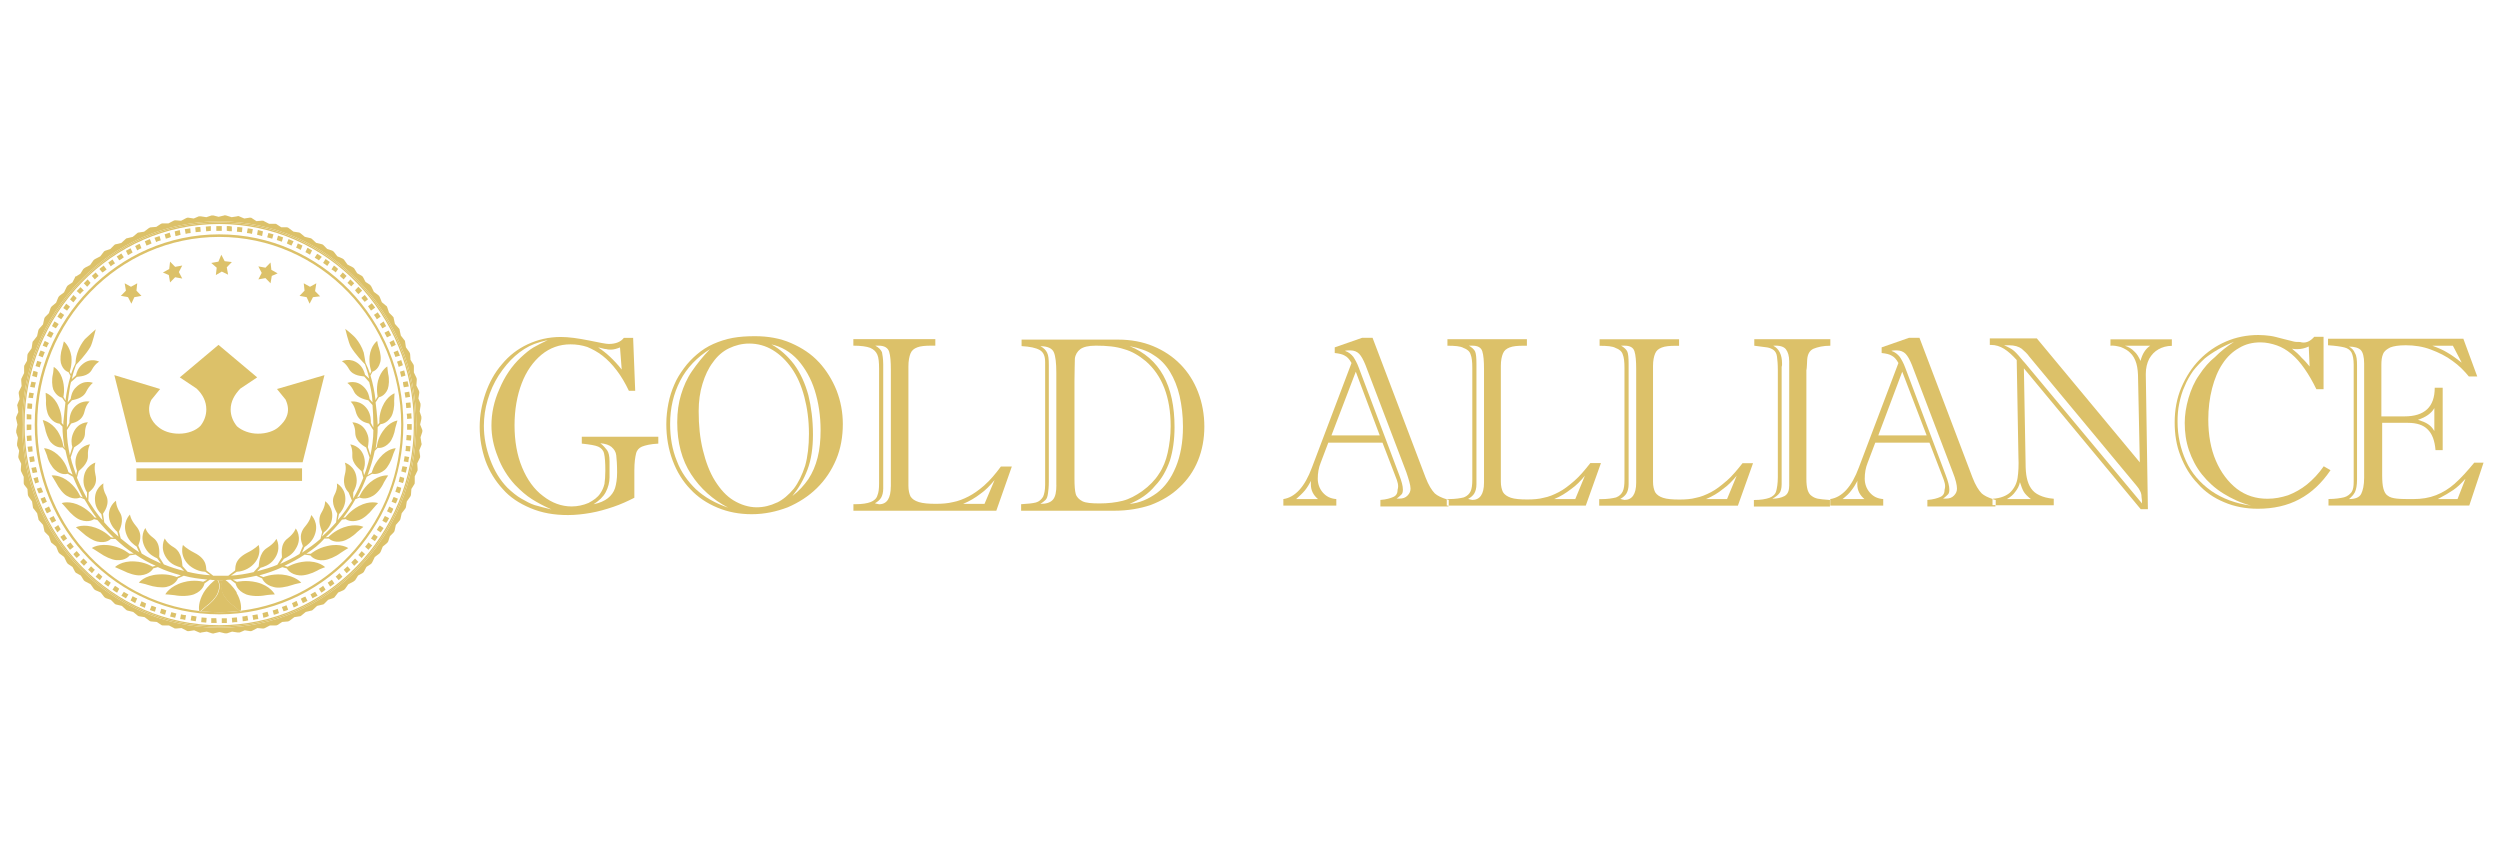 <?xml version="1.0" encoding="UTF-8"?><svg id="Layer_26" xmlns="http://www.w3.org/2000/svg" viewBox="0 0 380 129"><defs><style>.cls-1{fill:#dcc169;stroke-width:0px;}</style></defs><path class="cls-1" d="M64.18,65.32l-.32-.79.19-.86v-.33l-.26-.79.13-.86v-.33l-.32-.79.13-.86c0-.13,0-.2-.06-.33l-.38-.79.06-.86c0-.13,0-.2-.06-.33l-.38-.79v-.86c0-.13,0-.2-.06-.33l-.45-.72-.06-.86c0-.13-.06-.2-.13-.33l-.51-.72-.13-.86c0-.13-.06-.2-.13-.26l-.51-.66-.19-.86c0-.13-.06-.2-.13-.26l-.58-.66-.19-.86c0-.13-.06-.2-.13-.26l-.58-.59-.26-.79c-.06-.13-.06-.2-.19-.26l-.64-.53-.32-.79c-.06-.13-.13-.2-.19-.26l-.7-.53-.38-.79c-.06-.07-.13-.2-.19-.26l-.7-.46-.38-.72c-.06-.07-.13-.2-.19-.2l-.7-.4-.45-.72c-.06-.07-.13-.13-.26-.2l-.77-.4-.51-.72c-.06-.07-.13-.13-.26-.2l-.77-.33-.51-.66c-.06-.07-.13-.13-.26-.2l-.77-.26-.58-.59c-.06-.07-.19-.13-.26-.13l-.83-.2-.64-.59c-.06-.07-.19-.13-.26-.13l-.83-.2-.64-.53c-.06-.07-.19-.13-.26-.13l-.83-.13-.7-.53c-.06-.07-.19-.13-.32-.13h-.83l-.7-.46c-.06-.07-.19-.07-.32-.07h-.83l-.77-.4c-.06-.07-.19-.07-.32-.07l-.83.07-.7-.46c-.06-.07-.19-.07-.32-.07l-.83.13-.77-.33c-.13-.07-.19-.07-.32,0l-.83.13-.83-.26c-.13,0-.19-.07-.32,0l-.83.2-.77-.2h-.32l-.77.26-.83-.13h-.32l-.77.33-.83-.13c-.13,0-.19,0-.32.07l-.77.4-.83-.07c-.13,0-.19,0-.32.07l-.77.4h-.83c-.13,0-.19,0-.32.07l-.7.46-.83.07c-.13,0-.19.07-.32.13l-.7.53-.83.13c-.13,0-.19.07-.26.13l-.64.53-.83.2c-.13,0-.19.07-.26.13l-.64.59-.83.2c-.13,0-.19.07-.26.13l-.58.59-.77.26c-.13.07-.19.07-.26.2l-.51.66-.77.4c-.13.07-.19.13-.26.2l-.51.72-.77.4c-.06.07-.19.13-.26.2l-.45.72-.64.4c-.13,0-.19.07-.19.2l-.38.72-.7.46c-.06.07-.13.13-.19.26l-.38.79-.7.53c-.06.07-.13.13-.19.26l-.32.79-.64.53c-.06.07-.13.13-.19.26l-.26.79-.58.59c-.06.07-.13.2-.13.26l-.19.86-.58.66c-.06.07-.13.2-.13.26l-.19.86-.51.66c-.13.13-.19.2-.19.33l-.13.86-.51.72c-.06.07-.13.2-.13.33l-.06.86-.38.66c-.06.07-.06.2-.06.33v.86l-.38.79c-.06.07-.06.2-.06.33l.06.86-.38.79c-.06.07-.06.2-.06.33l.13.86-.32.79c-.06.13-.06.2,0,.33l.13.86-.32.72c0,.13-.06.2,0,.33l.19.86-.19.86v.33l.26.79-.13.86v.33l.32.79-.13.86c0,.13,0,.2.06.33l.38.79-.06.86c0,.13,0,.2.06.33l.38.79v.86c0,.13,0,.2.06.33l.51.66.06.86c0,.13.06.2.13.33l.51.72.13.86c0,.13.06.2.13.26l.51.66.19.86c0,.13.06.2.13.26l.58.66.19.86c0,.13.06.2.13.26l.58.59.26.79c.06.13.06.2.19.26l.64.53.32.79c.06.13.13.2.19.26l.7.53.38.79c.06.07.13.2.19.26l.7.46.38.72c.06.07.13.2.19.2l.7.39.45.72c.06.07.13.13.26.2l.77.4.51.72c.06.07.13.13.26.2l.77.33.51.66c.06.07.13.13.26.2l.77.26.58.59c.06.07.19.13.26.13l.83.2.64.59c.06.07.19.13.26.13l.83.2.64.53c.06.07.19.13.26.13l.83.13.7.53c.06.07.19.13.32.13l.83.07.7.46c.06.07.19.07.32.07h.83l.77.4c.06.07.19.07.32.07l.83-.07.77.4c.06.07.19.07.32.07l.83-.13.77.33c.13.07.19.07.32,0l.83-.13.77.26c.13,0,.19.07.32,0l.83-.2.83.2h.32l.77-.26.83.13h.32l.77-.33.83.13c.13,0,.19,0,.32-.07l.77-.4.83.07c.13,0,.19,0,.32-.07l.77-.4h.83c.13,0,.19,0,.32-.07l.7-.46.83-.07c.13,0,.19-.07.32-.13l.7-.53.83-.13c.13,0,.19-.07.26-.13l.64-.53.83-.2c.13,0,.19-.07.26-.13l.64-.59.83-.2c.13,0,.19-.07.26-.13l.58-.59.77-.26c.13-.07.19-.07.26-.2l.51-.66.77-.33c.13-.07.19-.13.26-.2l.51-.72.77-.4c.06-.07.19-.13.26-.2l.45-.72.7-.39c.06-.07.19-.13.19-.2l.38-.72.7-.46c.06-.07.13-.13.19-.26l.38-.79.7-.53c.06-.07.13-.13.19-.26l.32-.79.64-.53c.06-.07.13-.13.19-.26l.26-.79.58-.59c.06-.07.13-.2.13-.26l.19-.86.57-.66c.06-.07.13-.2.13-.26l.19-.86.51-.66c.06-.07.13-.2.13-.26l.13-.86.51-.72c.06-.07.13-.2.13-.33l.06-.86.45-.72c.06-.07.06-.2.06-.33v-.86l.38-.79c.06-.07.06-.2.06-.33l-.06-.86.38-.79c.06-.07.06-.2.06-.33l-.13-.86.32-.79c.06-.13.06-.2,0-.33l-.13-.86.26-.79c0-.13.06-.2,0-.33ZM33.32,95.42c-16.55,0-29.96-13.83-29.96-30.89s13.42-30.89,29.96-30.89,29.96,13.83,29.96,30.89-13.42,30.89-29.96,30.89Z"/><path class="cls-1" d="M33.32,33.64c-16.55,0-29.96,13.83-29.96,30.89s13.42,30.89,29.96,30.89,29.96-13.83,29.96-30.89-13.42-30.89-29.96-30.89ZM33.32,95.22c-16.42,0-29.77-13.77-29.77-30.69s13.29-30.69,29.77-30.69,29.77,13.77,29.77,30.69-13.35,30.69-29.77,30.69Z"/><path class="cls-1" d="M33.32,33.84c-16.48,0-29.77,13.77-29.77,30.69s13.35,30.69,29.77,30.69,29.77-13.77,29.77-30.69-13.35-30.69-29.77-30.69ZM33.32,95.03c-16.29,0-29.58-13.63-29.58-30.49s13.23-30.49,29.58-30.49,29.58,13.7,29.58,30.49-13.29,30.49-29.58,30.49Z"/><path class="cls-1" d="M32.11,93.97v.72h.83l-.06-.72h-.77Z"/><path class="cls-1" d="M33.71,94.7h.77v-.72h-.77v.72Z"/><path class="cls-1" d="M30.58,94.57c.26,0,.51.07.77.07l.06-.72c-.26,0-.51-.07-.77-.07l-.06.72Z"/><path class="cls-1" d="M35.24,93.91l.06.72c.26-.07.58-.07.77-.07l-.06-.72c-.26,0-.51.07-.77.07Z"/><path class="cls-1" d="M28.98,94.3c.26.07.51.07.77.13l.13-.72c-.26-.07-.51-.07-.77-.13l-.13.72Z"/><path class="cls-1" d="M36.84,93.71l.06.72c.26,0,.51-.07.83-.13l-.13-.72c-.26.07-.51.13-.77.13Z"/><path class="cls-1" d="M27.38,94.1c.26,0,.51.07.77.13l.13-.72c-.26,0-.51-.07-.77-.13l-.13.72Z"/><path class="cls-1" d="M38.37,93.51l.13.72c.26-.07.51-.13.77-.13l-.13-.72c-.26.07-.51.07-.77.13Z"/><path class="cls-1" d="M25.85,93.71c.26.07.51.13.77.2l.19-.66c-.26-.07-.51-.13-.77-.2l-.19.66Z"/><path class="cls-1" d="M39.9,93.18l.13.72c.32-.07.58-.13.83-.26l-.19-.66c-.26.07-.51.13-.77.2Z"/><path class="cls-1" d="M24.32,93.18c.26.13.51.2.77.26l.19-.66c-.26-.13-.51-.2-.77-.26l-.19.66Z"/><path class="cls-1" d="M41.44,92.79l.19.66c.26-.07.51-.13.77-.26l-.19-.66c-.26.13-.51.2-.77.26Z"/><path class="cls-1" d="M22.78,92.72c.26.07.51.2.77.26l.19-.66c-.19-.07-.45-.2-.7-.26l-.26.66Z"/><path class="cls-1" d="M42.84,92.26l.26.66c.26-.07.51-.13.7-.26l-.26-.66c-.19.07-.45.2-.7.26Z"/><path class="cls-1" d="M21.25,92.06c.26.13.51.2.77.33l.19-.66c-.26-.13-.45-.2-.7-.33l-.26.66Z"/><path class="cls-1" d="M44.38,91.67l.26.66c.26-.07.45-.2.7-.33l-.26-.66c-.26.13-.45.2-.7.33Z"/><path class="cls-1" d="M19.84,91.27c.26.13.45.26.7.4l.32-.72c-.26-.07-.45-.2-.7-.33l-.32.66Z"/><path class="cls-1" d="M45.72,91.01l.32.66c.26-.13.51-.26.7-.33l-.32-.66c-.26.07-.45.2-.7.33Z"/><path class="cls-1" d="M47.19,90.35l.32.59c.19-.13.45-.26.77-.4l-.38-.59c-.26.13-.45.26-.7.4Z"/><path class="cls-1" d="M18.44,90.55c.26.13.45.26.7.4l.38-.59c-.26-.13-.45-.26-.7-.4l-.38.59Z"/><path class="cls-1" d="M48.47,89.49l.38.59c.26-.13.45-.33.64-.46l-.38-.59c-.19.2-.45.33-.64.46Z"/><path class="cls-1" d="M17.1,89.63c.26.2.45.33.7.46l.32-.59c-.19-.2-.45-.33-.64-.46l-.38.59Z"/><path class="cls-1" d="M49.81,88.57l.38.59c.19-.13.45-.33.64-.46l-.38-.59c-.19.13-.45.33-.64.46Z"/><path class="cls-1" d="M15.82,88.7c.19.13.45.33.64.46l.38-.59c-.19-.13-.45-.33-.64-.46l-.38.59Z"/><path class="cls-1" d="M51.02,87.65l.45.53c.19-.13.38-.33.58-.53l-.45-.53c-.19.2-.38.33-.58.53Z"/><path class="cls-1" d="M14.54,87.65c.19.2.45.33.64.53l.38-.53c-.19-.2-.38-.33-.58-.53l-.45.53Z"/><path class="cls-1" d="M52.24,86.6l.45.53c.19-.2.38-.33.58-.53l-.45-.53c-.19.2-.38.33-.58.53Z"/><path class="cls-1" d="M13.84,86.07l-.45.53c.19.13.38.33.58.53l.45-.53c-.19-.13-.38-.33-.58-.53Z"/><path class="cls-1" d="M53.39,85.48l.45.53c.19-.2.38-.4.64-.59l-.51-.53c-.19.2-.38.4-.58.59Z"/><path class="cls-1" d="M12.18,85.41c.19.2.38.4.58.59l.51-.53c-.19-.2-.38-.4-.58-.59l-.51.53Z"/><path class="cls-1" d="M54.47,84.36l.51.46c.13-.2.32-.4.51-.59l-.51-.46c-.19.2-.32.4-.51.59Z"/><path class="cls-1" d="M11.66,83.76l-.51.46c.13.2.32.4.51.59l.51-.46c-.19-.2-.32-.4-.51-.59Z"/><path class="cls-1" d="M55.49,83.11l.51.46c.19-.2.32-.4.58-.66l-.58-.46c-.19.26-.32.46-.51.66Z"/><path class="cls-1" d="M10.71,82.45l-.58.46c.19.26.32.46.51.66l.58-.46c-.19-.26-.38-.46-.51-.66Z"/><path class="cls-1" d="M56.39,81.85l.58.4c.19-.2.32-.46.45-.66l-.58-.4c-.13.2-.32.46-.45.66Z"/><path class="cls-1" d="M9.75,81.2l-.58.4c.13.2.32.46.45.66l.58-.4c-.13-.2-.32-.46-.45-.66Z"/><path class="cls-1" d="M57.28,80.54l.58.39c.19-.26.32-.46.45-.66l-.58-.4c-.19.2-.32.46-.45.66Z"/><path class="cls-1" d="M8.85,79.81l-.58.39c.19.26.32.53.45.72l.51-.46c-.13-.2-.26-.46-.38-.66Z"/><path class="cls-1" d="M58.11,79.15l.58.33c.19-.2.32-.46.45-.72l-.64-.33c-.13.26-.26.46-.38.72Z"/><path class="cls-1" d="M8.15,78.43l-.64.33c.13.26.26.46.38.72l.64-.33c-.13-.26-.26-.46-.38-.72Z"/><path class="cls-1" d="M7.45,76.98l-.64.33c.06.26.19.46.32.72l.64-.33c-.13-.26-.19-.46-.32-.72Z"/><path class="cls-1" d="M58.82,77.71l.64.33c.13-.26.26-.46.32-.72l-.64-.33c-.06.26-.19.46-.32.72Z"/><path class="cls-1" d="M6.81,75.53l-.64.26c.13.26.19.53.32.79l.64-.33c-.13-.2-.19-.46-.32-.72Z"/><path class="cls-1" d="M59.52,76.26l.64.26c.13-.2.19-.46.32-.72l-.64-.26c-.13.2-.19.46-.32.72Z"/><path class="cls-1" d="M6.23,74.08l-.64.2c.13.26.19.53.32.72l.64-.2c-.13-.26-.19-.53-.32-.72Z"/><path class="cls-1" d="M60.09,74.74l.64.26c.13-.26.19-.53.26-.86l-.64-.2c-.06.26-.19.53-.26.79Z"/><path class="cls-1" d="M5.72,72.5l-.64.2c.13.26.19.53.26.79l.58-.2c-.06-.26-.13-.53-.19-.79Z"/><path class="cls-1" d="M60.6,73.23l.64.2c.13-.26.19-.53.19-.79l-.64-.2c-.06.26-.13.53-.19.79Z"/><path class="cls-1" d="M5.47,70.99l-.7.13.19.79.7-.13c-.06-.26-.13-.53-.19-.79Z"/><path class="cls-1" d="M60.99,71.65l.7.2c.06-.26.13-.53.19-.86l-.7-.13-.19.79Z"/><path class="cls-1" d="M5.15,69.34l-.7.13c0,.26.06.53.13.79l.7-.13c-.06-.26-.06-.53-.13-.79Z"/><path class="cls-1" d="M61.37,70.13l.7.13c0-.26.06-.53.13-.79l-.7-.13c-.06.26-.06.53-.13.79Z"/><path class="cls-1" d="M4.89,67.83l-.7.07c.06.26.06.53.13.79l.64-.07c0-.26-.06-.53-.06-.79Z"/><path class="cls-1" d="M61.63,68.55l.7.07c0-.26.06-.53.06-.79l-.7-.07c0,.26,0,.53-.06.79Z"/><path class="cls-1" d="M4.76,66.18l-.7.07c0,.26.06.53.06.79l.7-.07c0-.26-.06-.53-.06-.79Z"/><path class="cls-1" d="M61.75,66.9l.7.07c.06-.26.06-.53.06-.79l-.7-.07c0,.26-.06.53-.06.79Z"/><path class="cls-1" d="M4.76,64.53h-.7v.86l.7-.07v-.79Z"/><path class="cls-1" d="M61.88,64.53v.79h.7v-.86h-.7v.07Z"/><path class="cls-1" d="M4.76,63.02l-.7-.07v.79h.7v-.72Z"/><path class="cls-1" d="M61.88,63.68l.7-.07c-.06-.26-.06-.53-.06-.79l-.7.07c.06.26.06.53.06.79Z"/><path class="cls-1" d="M4.89,61.37l-.7-.07c0,.26-.06.53-.06.79l.7.07c.06-.26.06-.53.06-.79Z"/><path class="cls-1" d="M61.75,62.03l.7-.07c0-.26-.06-.53-.06-.79l-.7.07c0,.26.06.53.06.79Z"/><path class="cls-1" d="M5.15,59.79l-.7-.13c-.06.26-.06.53-.13.79l.7.07c0-.26.06-.53.13-.72Z"/><path class="cls-1" d="M61.63,60.45l.7-.13c-.06-.26-.06-.53-.13-.79l-.7.13c.06.26.06.53.13.79Z"/><path class="cls-1" d="M5.47,58.14l-.7-.13c-.06.26-.13.53-.19.79l.7.13c.06-.26.06-.53.19-.79Z"/><path class="cls-1" d="M61.37,58.87l.77-.13-.19-.79-.7.13c0,.26.06.53.13.79Z"/><path class="cls-1" d="M5.72,56.56l-.64-.2c-.06.26-.13.53-.19.79l.7.2c.06-.26.13-.46.13-.79Z"/><path class="cls-1" d="M60.99,57.29l.64-.2c-.06-.26-.13-.53-.19-.79l-.64.2.19.79Z"/><path class="cls-1" d="M6.3,55.05l-.64-.2c-.06.26-.19.53-.26.79l.64.2c.06-.26.13-.53.26-.79Z"/><path class="cls-1" d="M60.6,55.77l.64-.26c-.06-.26-.19-.53-.26-.79l-.64.26c.13.26.19.53.26.79Z"/><path class="cls-1" d="M6.81,53.53l-.64-.26c-.13.26-.26.53-.32.79l.64.26c.13-.26.19-.53.32-.79Z"/><path class="cls-1" d="M60.09,54.26l.7-.2c-.13-.26-.19-.53-.32-.79l-.64.26c.06.2.19.46.26.72Z"/><path class="cls-1" d="M7.45,52.15l-.64-.33c-.13.2-.19.46-.32.72l.64.26c.06-.26.19-.46.32-.66Z"/><path class="cls-1" d="M59.52,52.74l.64-.33c-.13-.2-.19-.46-.32-.72l-.64.33c.13.26.19.46.32.72Z"/><path class="cls-1" d="M8.15,50.64l-.64-.33c-.13.26-.26.46-.38.72l.64.33c.13-.26.26-.46.38-.72Z"/><path class="cls-1" d="M58.82,51.29l.64-.33c-.13-.26-.26-.46-.38-.72l-.64.33c.13.26.26.46.38.72Z"/><path class="cls-1" d="M8.92,49.25l-.64-.4c-.13.26-.26.46-.38.72l.58.33c.19-.2.32-.46.45-.66Z"/><path class="cls-1" d="M58.11,49.91l.58-.33c-.13-.26-.26-.46-.38-.72l-.58.4c.13.2.26.4.38.66Z"/><path class="cls-1" d="M9.75,47.87l-.58-.4c-.13.2-.32.4-.45.66l.58.4c.13-.2.32-.4.45-.66Z"/><path class="cls-1" d="M57.28,48.53l.58-.4c-.13-.2-.32-.46-.45-.66l-.58.4c.19.2.32.46.45.66Z"/><path class="cls-1" d="M10.64,46.62l-.58-.46c-.13.2-.32.46-.45.66l.58.4c.13-.2.32-.4.45-.59Z"/><path class="cls-1" d="M56.39,47.21l.64-.46c-.19-.2-.32-.46-.51-.66l-.58.46c.13.2.32.46.45.66Z"/><path class="cls-1" d="M11.66,45.3l-.51-.46c-.19.26-.32.46-.51.66l.51.46c.19-.2.32-.4.51-.66Z"/><path class="cls-1" d="M55.43,45.89l.51-.4c-.19-.26-.32-.46-.51-.66l-.51.46c.19.2.32.4.51.59Z"/><path class="cls-1" d="M12.75,44.18l-.51-.53c-.19.2-.38.4-.58.59l.51.46c.19-.2.32-.39.58-.53Z"/><path class="cls-1" d="M54.47,44.71l.58-.53c-.19-.2-.38-.4-.58-.59l-.51.53c.13.2.32.4.51.59Z"/><path class="cls-1" d="M13.77,43l-.45-.53c-.19.2-.38.4-.58.59l.51.53c.19-.2.38-.4.51-.59Z"/><path class="cls-1" d="M53.39,43.52l.45-.46c-.19-.2-.38-.4-.58-.59l-.45.53c.19.13.38.33.58.53Z"/><path class="cls-1" d="M14.99,41.94l-.45-.53c-.19.2-.38.33-.58.53l.45.53c.19-.2.38-.33.58-.53Z"/><path class="cls-1" d="M52.68,41.94c-.19-.2-.38-.33-.58-.53l-.45.53c.19.2.38.33.58.53l.45-.53Z"/><path class="cls-1" d="M16.2,40.95l-.45-.59c-.19.2-.45.33-.64.53l.45.53c.26-.13.45-.33.64-.46Z"/><path class="cls-1" d="M51.4,40.89c-.19-.2-.45-.4-.64-.53l-.38.59c.26.13.45.26.64.46l.38-.53Z"/><path class="cls-1" d="M17.48,40.03l-.38-.59c-.19.13-.45.33-.64.46l.38.59c.19-.2.45-.33.64-.46Z"/><path class="cls-1" d="M50.13,39.83c-.19-.13-.45-.33-.64-.46l-.38.59c.19.13.45.33.64.46l.38-.59Z"/><path class="cls-1" d="M18.82,39.11l-.38-.59c-.26.2-.45.33-.7.46l.38.59c.26-.13.45-.26.7-.46Z"/><path class="cls-1" d="M48.91,39.04c-.26-.2-.45-.33-.7-.46l-.38.59c.19.13.45.26.64.4l.45-.53Z"/><path class="cls-1" d="M20.16,38.39l-.32-.66c-.26.13-.45.26-.7.39l.32.66c.26-.13.45-.26.7-.4Z"/><path class="cls-1" d="M47.44,38.06c-.26-.13-.45-.26-.7-.4l-.32.66c.26.13.45.26.7.39l.32-.66Z"/><path class="cls-1" d="M21.5,37.73l-.26-.66c-.26.07-.45.2-.7.33l.32.66c.19-.13.45-.26.64-.33Z"/><path class="cls-1" d="M45.97,37.33c-.19-.13-.45-.2-.7-.33l-.26.66c.26.07.45.2.7.33l.26-.66Z"/><path class="cls-1" d="M23.04,37l-.26-.66c-.26.13-.51.2-.77.33l.26.66c.26-.07.45-.2.77-.33Z"/><path class="cls-1" d="M44.63,36.67c-.26-.13-.51-.2-.77-.33l-.26.66c.19.13.45.2.7.33l.32-.66Z"/><path class="cls-1" d="M24.44,36.54l-.19-.66c-.26.07-.51.2-.77.26l.26.66c.19-.13.45-.2.7-.26Z"/><path class="cls-1" d="M43.03,36.08c-.26-.07-.51-.2-.77-.26l-.19.66c.26.07.51.2.77.26l.19-.66Z"/><path class="cls-1" d="M25.98,36.02l-.19-.66c-.26.07-.51.2-.77.26l.19.66c.26-.07.51-.13.77-.26Z"/><path class="cls-1" d="M41.57,35.62c-.26-.07-.51-.13-.77-.2l-.19.66c.26.07.51.13.77.2l.19-.66Z"/><path class="cls-1" d="M27.45,35.69l-.13-.72c-.26.07-.51.13-.77.2l.13.72c.26-.07.51-.13.77-.2Z"/><path class="cls-1" d="M39.97,35.16c-.26-.07-.51-.13-.77-.2l-.13.72c.26.07.51.13.77.2l.13-.72Z"/><path class="cls-1" d="M28.98,35.42l-.06-.72c-.26.07-.51.07-.83.13l.13.72c.26-.07.51-.13.77-.13Z"/><path class="cls-1" d="M38.43,34.83c-.26-.07-.51-.07-.77-.13l-.13.72c.26,0,.51.07.77.13l.13-.72Z"/><path class="cls-1" d="M30.51,35.22l-.06-.72c-.26,0-.51,0-.77.07l.06.72c.26,0,.58-.07.77-.07Z"/><path class="cls-1" d="M36.84,34.57c-.26,0-.51-.07-.77-.07l-.06.72c.26,0,.51.07.77.07l.06-.72Z"/><path class="cls-1" d="M32.05,35.09v-.72c-.26,0-.51.07-.77.07l.06.72c.26,0,.51-.07.7-.07Z"/><path class="cls-1" d="M35.24,34.43c-.26-.07-.51-.07-.77-.07v.72c.26.07.51.07.77.07v-.72Z"/><path class="cls-1" d="M33.71,34.37h-.83v.72h.83v-.72Z"/><path class="cls-1" d="M61.31,64.53c0-15.94-12.52-28.91-27.98-28.91s-28.05,12.97-28.05,28.91,12.59,28.85,28.05,28.85,27.98-12.91,27.98-28.85ZM36.65,93.05s-.09-.09-.21-.19c-1.02.12-2.06.19-3.11.19-.94,0-1.87-.05-2.78-.14-.09.08-.16.14-.16.14,0,0-.02-.07-.04-.17-13.87-1.53-24.69-13.64-24.69-28.35,0-15.74,12.39-28.52,27.66-28.52s27.66,12.78,27.66,28.52c0,14.56-10.62,26.57-24.3,28.29-.02.15-.04.23-.04.23Z"/><path class="cls-1" d="M33.9,90.22c-.45-1.12-.13-1.84,0-2.04h-.77c.13.2.51.86,0,2.04-.26.59-1.02,1.45-1.79,1.98-.18.14-.58.51-.8.71.92.09,1.84.14,2.78.14,1.05,0,2.09-.07,3.11-.19-.23-.21-.58-.53-.75-.66-.77-.53-1.53-1.38-1.79-1.98Z"/><path class="cls-1" d="M36.65,93.05s.02-.08.04-.23c-.09.01-.17.03-.25.04.12.11.21.19.21.19Z"/><path class="cls-1" d="M30.38,93.05s.07-.06.16-.14c-.06,0-.13-.02-.19-.03.02.11.04.17.04.17Z"/><path class="cls-1" d="M36.01,90.09c-.64-1.05-1.41-1.71-1.73-1.91.26-.07.51-.07.77-.07l.77.59s.13,1.05,1.6,1.65c.7.26,1.92.33,2.94.13.32-.07,1.41-.13,1.41-.13,0,0-.64-1.32-2.75-1.84-1.66-.4-3-.07-3-.07l-.64-.33c1.21-.13,2.43-.33,3.58-.59l.89.4s.32.99,1.79,1.32c.7.2,1.85,0,2.81-.33.32-.13,1.34-.33,1.34-.33,0,0-.83-1.05-2.94-1.25-1.6-.13-2.81.39-2.81.39l-.64-.26c1.21-.33,2.36-.72,3.51-1.25l.7.2s.45.92,1.92,1.05c.7.07,1.85-.26,2.68-.72.26-.2,1.21-.53,1.21-.53,0,0-.96-.99-3-.86-1.6.13-2.68.79-2.68.79l-.51-.13c1.09-.53,2.11-1.05,3.07-1.71l.89.13s.58.86,2.04.72c.7-.07,1.79-.53,2.56-1.12.26-.2,1.15-.72,1.15-.72,0,0-1.15-.79-3.13-.33-1.6.33-2.56,1.19-2.56,1.19h-.7c1.02-.66,1.98-1.38,2.75-2.31h.7s.64.72,2.04.4c.64-.13,1.6-.72,2.24-1.38.19-.2.96-.79.96-.79,0,0-1.15-.59-3,.07-1.47.53-2.3,1.45-2.3,1.45l-.45.07c.89-.79,1.72-1.71,2.49-2.7l.58-.07s.7.59,2.04.13c.64-.2,1.47-.92,2.04-1.65.19-.26.83-.92.83-.92,0,0-1.21-.46-2.94.46-1.34.72-2.04,1.71-2.04,1.71l-.32.07c.32-.46.7-.92,1.02-1.45.32-.46.57-.92.83-1.38l.64-.26s.83.46,2.04-.26c.58-.33,1.28-1.18,1.66-2.04.13-.26.64-1.05.64-1.05,0,0-1.21-.2-2.75,1.05-1.15.99-1.6,2.11-1.6,2.11l-.38.2c.58-.99,1.02-2.04,1.47-3.16l.83-.46s.89.26,1.92-.59c.45-.4.96-1.32,1.21-2.17.06-.26.45-1.12.45-1.12,0,0-1.21,0-2.43,1.45-.96,1.12-1.21,2.24-1.21,2.24l-.64.4c.45-1.19.83-2.44,1.09-3.69l.45-.46s.89.2,1.79-.79c.38-.4.77-1.38.89-2.24.06-.26.32-1.12.32-1.12,0,0-1.21.13-2.24,1.65-.83,1.19-.89,2.31-.89,2.31l-.19.33c.19-1.12.32-2.17.32-3.29l.45-.46s.89,0,1.6-1.12c.32-.53.51-1.51.45-2.37,0-.33.06-1.19.06-1.19,0,0-1.15.4-1.85,2.04-.58,1.32-.45,2.44-.45,2.44l-.26.33c0-.26-.06-.59-.06-.92-.06-.72-.13-1.58-.26-2.5l.51-.79s.89-.13,1.34-1.25c.19-.53.26-1.52.06-2.31-.06-.26-.13-1.12-.13-1.12,0,0-.96.53-1.41,2.17-.32,1.32-.06,2.37-.06,2.37l-.32.59c-.13-1.19-.38-2.5-.77-3.75l.32-.59s.83-.2,1.15-1.38c.19-.53.06-1.45-.19-2.24-.13-.26-.26-1.05-.26-1.05,0,0-.96.66-1.15,2.31-.13,1.32.26,2.3.26,2.3l-.19.4c-.19-.59-.45-1.19-.7-1.71-.06-.33-.13-.92-.26-1.52-.26-.86-.77-1.65-1.15-2.11-.32-.46-1.66-1.51-1.66-1.51,0,0,.51,2.17.83,2.7.7,1.19,1.92,2.44,2.17,2.7.19.59.45,1.32.64,2.17l-.64-.59c-.06-.33-.32-1.12-.96-1.65-1.28-1.05-2.56-.4-2.56-.4,0,0,.58.26,1.09,1.19.64,1.12,2.11,1.05,2.3,1.12l.77.86c.06.2.06.33.13.53.19.79.32,1.65.38,2.57l-.45-.53c-.06-.4-.19-1.12-.83-1.78-1.21-1.25-2.56-.66-2.56-.66,0,0,.58.33,1.02,1.32.51,1.05,1.98,1.25,2.17,1.32l.64.72c.06.92.13,1.91.13,2.9v.53l-.38-.72c0-.46,0-1.25-.51-2.04-1.02-1.52-2.56-1.19-2.56-1.19,0,0,.51.4.77,1.51.45,1.71,1.85,1.71,2.04,1.84l.64.99c0,1.32-.19,2.57-.45,3.82l-.38-1.25c.06-.46.26-1.25-.13-2.11-.7-1.71-2.24-1.65-2.24-1.65,0,0,.45.53.45,1.65.06,1.38,1.47,2.04,1.66,2.17l.51,1.51c-.06.26-.13.53-.19.79-.19.66-.38,1.32-.64,1.91l-.13-.66c.19-.4.38-1.19.13-2.11-.51-1.78-2.11-1.91-2.11-1.91,0,0,.38.53.32,1.71-.06,1.32,1.28,2.17,1.41,2.37l.26.99c-.45,1.12-.96,2.17-1.53,3.16v-.92c.19-.4.64-1.18.51-2.17-.19-1.91-1.79-2.37-1.79-2.37,0,0,.32.66,0,1.84-.45,1.78.45,2.5.58,2.7l.51,1.25c-.32.46-.64.99-.96,1.45-.38.53-.77.99-1.21,1.52l.19-.92c.32-.33.83-.99.96-1.98.19-1.98-1.28-2.7-1.28-2.7,0,0,.19.72-.38,1.78-.64,1.25.38,2.57.45,2.83l-.19,1.32c-.7.79-1.41,1.51-2.17,2.17l.32-.66c.38-.26,1.02-.92,1.21-1.91.38-1.91-1.02-2.83-1.02-2.83,0,0,.06.72-.58,1.78-.7,1.19.06,2.63.13,2.9l-.26,1.05c-.89.79-1.85,1.45-2.81,2.11l.38-.86c.38-.26,1.15-.79,1.53-1.78.77-1.91-.51-3.1-.51-3.1,0,0-.06.72-.89,1.71-1.28,1.45-.38,2.77-.38,3.03l-.51,1.19c-.96.59-1.92,1.05-2.94,1.52l.58-.79c.38-.2,1.28-.59,1.79-1.52,1.09-1.71,0-3.1,0-3.1,0,0-.19.72-1.21,1.51-1.28.92-.83,2.63-.89,2.9l-.7,1.12c-.96.4-2.04.72-3.07.99l.51-.53c.45-.13,1.41-.4,2.04-1.25,1.28-1.65.38-3.16.38-3.16,0,0-.26.66-1.41,1.38-1.28.79-1.21,2.57-1.28,2.83l-.77.86c-1.15.26-2.3.46-3.45.53l.89-.59c.45,0,1.47-.2,2.3-.92,1.66-1.45,1.02-3.16,1.02-3.16,0,0-.51.59-1.73,1.19-2.17,1.12-1.72,2.44-1.85,2.7l-1.02.79h-2.3l-1.02-.79c-.13-.26.26-1.65-1.85-2.7-1.28-.66-1.73-1.19-1.73-1.19,0,0-.64,1.71,1.02,3.16.89.72,1.85.92,2.36.92l.77.53c-1.21-.07-2.36-.26-3.45-.53l-.77-.86c-.06-.26,0-2.04-1.28-2.83-1.15-.66-1.41-1.38-1.41-1.38,0,0-.89,1.52.38,3.16.64.86,1.6,1.12,2.04,1.25l.51.53c-1.09-.26-2.11-.59-3.07-.99l-.7-1.12c-.06-.26.32-1.98-.89-2.9-1.09-.79-1.21-1.52-1.21-1.52,0,0-1.02,1.32,0,3.1.51.92,1.34,1.32,1.79,1.52l.58.79c-1.02-.46-1.98-.92-2.94-1.52l-.51-1.19c0-.26.89-1.58-.38-3.03-.83-.99-.89-1.71-.89-1.71,0,0-1.28,1.19-.51,3.1.38.99,1.15,1.52,1.53,1.78l.38.86c-1.02-.66-1.92-1.38-2.81-2.11l-.26-1.05c.06-.2.89-1.71.13-2.9-.64-1.05-.58-1.78-.58-1.78,0,0-1.41.92-1.02,2.83.26.99.89,1.65,1.21,1.91l.19.72c-.77-.66-1.47-1.38-2.17-2.17l-.19-1.32c.13-.2,1.15-1.52.45-2.83-.58-1.05-.38-1.78-.38-1.78,0,0-1.47.79-1.28,2.7.06.99.64,1.65.96,1.98l.19.92c-.45-.46-.83-.99-1.21-1.52-.32-.46-.64-.99-.96-1.45l.06-1.25c.13-.2,1.47-.92,1.02-2.7-.26-1.19,0-1.84,0-1.84,0,0-1.6.46-1.79,2.37-.13.99.26,1.78.51,2.17v.92c-.58-1.05-1.09-2.11-1.53-3.16l.26-.99c.13-.2,1.47-1.05,1.41-2.37-.06-1.12.32-1.71.32-1.71,0,0-1.6.13-2.11,1.91-.26.92,0,1.71.13,2.11l-.13.66c-.19-.66-.45-1.25-.64-1.91-.06-.26-.13-.53-.19-.79l.51-1.51c.19-.2,1.66-.79,1.66-2.17,0-1.12.45-1.65.45-1.65,0,0-1.53-.07-2.24,1.65-.38.86-.26,1.71-.13,2.11l-.38,1.25c-.26-1.25-.45-2.5-.45-3.82l.64-.99c.19-.13,1.66-.2,2.04-1.84.26-1.12.77-1.51.77-1.51,0,0-1.53-.33-2.56,1.19-.51.79-.51,1.65-.51,2.04l-.38.72v-.53c0-1.05.06-1.98.13-2.9l.64-.72c.19-.07,1.66-.2,2.17-1.32.51-.99,1.02-1.32,1.02-1.32,0,0-1.34-.59-2.56.66-.64.59-.77,1.38-.83,1.78l-.45.53c.13-.99.26-1.84.38-2.57.06-.2.06-.33.13-.53l.89-.79c.26-.07,1.73,0,2.3-1.12.51-.92,1.09-1.18,1.09-1.18,0,0-1.28-.72-2.56.4-.64.53-.89,1.25-.96,1.65l-.64.59c.19-.92.45-1.65.64-2.17.26-.26,1.47-1.52,2.17-2.7.32-.53.83-2.7.83-2.7,0,0-1.28,1.12-1.66,1.51-.38.46-.89,1.25-1.15,2.11-.19.59-.26,1.19-.26,1.52-.26.53-.51,1.12-.7,1.71l-.19-.4s.38-.99.26-2.3c-.26-1.65-1.15-2.31-1.15-2.31l-.26,1.05c-.26.72-.32,1.71-.19,2.24.32,1.19,1.15,1.38,1.15,1.38l.32.59c-.38,1.25-.64,2.57-.77,3.75l-.32-.59s.26-1.05-.06-2.37c-.38-1.65-1.41-2.17-1.41-2.17,0,0-.06.86-.13,1.12-.19.79-.13,1.78.06,2.31.51,1.12,1.34,1.25,1.34,1.25l.51.72c-.13.99-.19,1.84-.26,2.5-.06.26-.06.59-.06.92l-.26-.33s.13-1.12-.45-2.44c-.7-1.71-1.98-2.11-1.98-2.11,0,0,.06.92.06,1.19-.06.86.13,1.84.45,2.37.7,1.12,1.6,1.12,1.6,1.12l.45.46c0,1.05.13,2.17.32,3.29l-.19-.33s-.13-1.12-.89-2.31c-1.02-1.45-2.24-1.65-2.24-1.65,0,0,.26.86.32,1.12.13.79.51,1.78.89,2.24.89.99,1.79.79,1.79.79l.45.46c.26,1.25.64,2.5,1.09,3.69l-.64-.4s-.26-1.19-1.21-2.24c-1.28-1.38-2.49-1.38-2.49-1.38,0,0,.38.86.45,1.12.19.86.77,1.78,1.21,2.17,1.02.92,1.92.59,1.92.59l.83.46c.45,1.12.96,2.17,1.47,3.16l-.38-.2s-.45-1.12-1.6-2.11c-1.47-1.25-2.75-1.05-2.75-1.05,0,0,.51.79.64,1.05.45.86,1.09,1.71,1.66,2.04,1.21.72,2.04.26,2.04.26l.64.26c.26.46.58.92.83,1.38.32.46.64.99,1.02,1.45l-.32-.07s-.7-.99-2.04-1.71c-1.73-.92-2.94-.46-2.94-.46,0,0,.64.66.83.92.58.72,1.41,1.45,2.04,1.65,1.34.46,2.04-.13,2.04-.13l.51.13c.77.92,1.6,1.84,2.49,2.7l-.45-.07s-.83-.92-2.3-1.45c-1.85-.66-3-.07-3-.07,0,0,.77.59.96.79.7.66,1.66,1.25,2.3,1.38,1.41.33,2.04-.4,2.04-.4h.7c.83.79,1.79,1.58,2.81,2.24h-.7s-.96-.86-2.56-1.19c-2.04-.46-3.13.33-3.13.33,0,0,.89.53,1.15.72.83.59,1.85,1.05,2.56,1.12,1.47.13,2.04-.72,2.04-.72l.89-.13c.96.66,1.98,1.25,3.07,1.71l-.51.13s-1.09-.72-2.68-.79c-2.04-.13-3,.86-3,.86,0,0,.89.39,1.21.53.89.46,1.98.79,2.68.72,1.47-.13,1.92-1.05,1.92-1.05l.7-.2c1.09.53,2.3.92,3.51,1.25l-.64.26s-1.15-.53-2.81-.39c-2.11.13-2.94,1.25-2.94,1.25,0,0,1.02.2,1.34.33.96.33,2.11.46,2.81.33,1.47-.33,1.79-1.32,1.79-1.32l.89-.4c1.15.33,2.36.46,3.58.59l-.64.33s-1.34-.4-3,.07c-2.11.59-2.75,1.84-2.75,1.84,0,0,1.09.07,1.41.13,1.02.2,2.24.13,2.94-.13,1.47-.59,1.6-1.65,1.6-1.65l.83-.59c.26.07.51.07.77.07-.26.2-1.09.86-1.73,1.91-.8,1.39-.74,2.41-.67,2.79.06,0,.13.02.19.03.22-.2.62-.57.8-.71.77-.53,1.53-1.38,1.79-1.98.51-1.19.13-1.84,0-2.04h.77c-.13.2-.45.92,0,2.04.26.59,1.02,1.45,1.79,1.98.17.13.52.45.75.66.09-.01.17-.03.25-.04.06-.44.08-1.46-.68-2.73Z"/><polygon class="cls-1" points="25.85 42.93 26.62 42.14 27.7 42.34 27.19 41.35 27.7 40.36 26.62 40.56 25.85 39.77 25.72 40.89 24.76 41.42 25.66 41.81 25.85 42.93"/><polygon class="cls-1" points="32.81 41.81 33.71 41.28 34.67 41.75 34.47 40.63 35.24 39.83 34.15 39.7 33.64 38.72 33.2 39.77 32.11 39.97 32.94 40.69 32.81 41.81"/><polygon class="cls-1" points="19.46 45.17 19.97 46.16 20.42 45.17 21.5 44.97 20.74 44.18 20.86 43.06 19.91 43.59 18.95 43.06 19.14 44.18 18.37 44.97 19.46 45.17"/><polygon class="cls-1" points="40.35 42.27 41.12 43.06 41.31 41.94 42.2 41.55 41.25 41.02 41.12 39.9 40.35 40.69 39.27 40.49 39.78 41.48 39.27 42.47 40.35 42.27"/><polygon class="cls-1" points="46.61 45.17 47.06 46.16 47.57 45.17 48.66 45.04 47.89 44.25 48.08 43.06 47.12 43.59 46.17 43.06 46.29 44.18 45.53 44.97 46.61 45.17"/><path class="cls-1" d="M43.42,60.78c.38.79.51,1.71.13,2.57-.19.53-.64,1.05-1.15,1.52-.7.66-1.92,1.05-3.19,1.05s-2.43-.46-3.19-1.12c-.64-.79-.96-1.65-.96-2.57,0-1.18.58-2.24,1.47-3.16l2.56-1.71-5.88-4.94-5.88,4.94,2.56,1.71c.96.92,1.47,1.98,1.47,3.16,0,.92-.32,1.78-.89,2.5-.7.72-1.92,1.19-3.26,1.19s-2.43-.4-3.19-1.05c-.51-.4-.89-.92-1.15-1.52-.32-.92-.26-1.78.13-2.57l1.34-1.65-6.96-2.11,3.32,13.24h25.3l3.32-13.24-7.22,2.11,1.34,1.65Z"/><rect class="cls-1" x="20.74" y="71.19" width="25.17" height="1.91"/><path class="cls-1" d="M219.94,75.91c-.82-.25-1.45-.55-1.85-.91-.45-.46-.96-1.25-1.41-2.44l-8.05-21.21h-1.6l-4.15,1.45v.86c.7.07,1.21.2,1.53.4.38.2.7.53,1.02,1.12l-6.01,15.87c-1.09,2.96-2.56,4.54-4.35,4.81v.99h8.05v-.99c-.9-.07-1.53-.4-2.05-.99-.51-.59-.77-1.32-.77-2.11,0-.86.13-1.65.45-2.44l1.15-3.03h8.24l1.98,5.14c.32.79.51,1.38.32,1.98,0,.53-.19.92-.64,1.12-.45.2-1.09.4-1.98.46v.99h10.35v-.13h-.26v-.94ZM197.01,75.86c.51-.46.96-.86,1.34-1.32.32-.39.64-.92.96-1.51-.06.13-.06.33-.06.59,0,.92.38,1.65,1.09,2.24h-3.32ZM202.38,66.18l3.7-9.68,3.64,9.68h-7.35ZM213.94,75.33c-.32.33-.7.46-1.28.46h-.38c.38-.26.64-.53.77-.66.13-.13.19-.4.19-.72,0-.53-.19-1.25-.57-2.24l-6.13-16.27c-.26-.72-.57-1.25-.83-1.65-.32-.4-.7-.72-1.28-.92.19-.07.51-.07.83-.07.57,0,1.02.2,1.34.53.32.33.64.92.96,1.71l6.2,16.27c.38,1.12.64,1.98.64,2.5,0,.39-.13.72-.45,1.05Z"/><path class="cls-1" d="M243.33,70.39h-1.6c-.83,1.05-1.6,1.98-2.43,2.7-.83.72-1.6,1.32-2.36,1.71-.77.4-1.53.72-2.3.86-.7.2-1.6.26-2.49.26-1.09,0-1.92-.07-2.49-.26-.57-.2-.96-.46-1.21-.86-.19-.4-.32-.92-.32-1.58v-17.58c0-.86.13-1.45.32-1.91.19-.46.51-.72,1.02-.92.51-.2,1.21-.26,2.11-.26h.51v-.99h-12.08v.99c1.15,0,1.98.07,2.43.33.57.2.96.53,1.09.99.19.46.26,1.12.26,2.04v16.99c0,.79-.07,1.38-.26,1.78-.19.4-.51.72-1.02.92-.51.13-1.28.26-2.3.26h-.26v.05c.09.03.16.06.26.08v.86h20.83l2.3-6.45ZM225.57,73.36c0,1.78-.64,2.63-1.79,2.63-.07,0-.19-.07-.32-.07-.19-.07-.26-.07-.32-.07.45-.26.77-.53.96-.86.19-.33.32-.79.32-1.38v-18.31c0-.92-.06-1.52-.19-1.84-.13-.33-.51-.66-.96-.92h.51c.83,0,1.34.26,1.53.86.19.59.26,1.52.26,2.7v17.26ZM239.43,75.86h-3.19c.96-.4,1.79-.92,2.56-1.52.77-.53,1.47-1.25,2.11-2.04l-1.47,3.56Z"/><path class="cls-1" d="M262.43,73.1c-.83.72-1.6,1.32-2.36,1.71-.77.4-1.53.72-2.3.86-.7.2-1.6.26-2.49.26-1.09,0-1.92-.07-2.49-.26s-.96-.46-1.21-.86c-.19-.4-.32-.92-.32-1.58v-17.58c0-.86.13-1.45.32-1.91.19-.46.51-.72,1.02-.92.51-.2,1.21-.26,2.11-.26h.51v-.99h-12.08v.99c1.15,0,1.98.07,2.43.33.57.2.96.53,1.09.99.19.46.26,1.12.26,2.04v16.99c0,.79-.07,1.38-.26,1.78-.19.4-.51.72-1.02.92-.51.13-1.28.26-2.3.26h-.26v.99h21.08l2.3-6.45h-1.6c-.83,1.05-1.6,1.98-2.43,2.7ZM248.7,73.36c0,1.78-.64,2.63-1.79,2.63-.07,0-.19-.07-.32-.07-.19-.07-.26-.07-.32-.07.45-.26.77-.53.96-.86.19-.33.32-.79.32-1.38v-18.31c0-.92-.06-1.52-.19-1.84-.13-.33-.51-.66-.96-.92h.51c.83,0,1.34.26,1.53.86.19.59.26,1.52.26,2.7v17.26ZM262.5,75.86h-3.19c.96-.4,1.85-.92,2.56-1.52.77-.53,1.47-1.25,2.11-2.04l-1.47,3.56Z"/><path class="cls-1" d="M275.4,75.4c-.32-.2-.51-.53-.64-.92-.13-.46-.19-.99-.19-1.71v-16.53s.06-.13.06-.4.06-.66.06-1.18c.07-.86.38-1.38.96-1.65.64-.26,1.47-.46,2.56-.46v-.99h-11.56v.99c.89.13,1.6.2,1.98.26.38.07.7.2.96.4s.45.53.51.99c.06.46.13,1.12.13,2.11v16.2c0,.99-.13,1.71-.26,2.17-.13.46-.51.79-1.02.99-.57.2-1.34.33-2.36.33v.99h11.56v-.99c-.89-.07-1.53-.13-1.85-.2-.32-.07-.64-.2-.9-.4ZM271.95,73.89c0,.79-.26,1.25-.7,1.51-.51.26-1.09.4-1.85.4.51-.26.9-.59,1.09-.86.19-.26.32-.72.32-1.32v-17.85c0-.07.06-.2.06-.26v-.26c0-1.32-.45-2.24-1.34-2.7.96-.07,1.6.13,1.92.53s.51,1.05.51,1.84v18.97Z"/><path class="cls-1" d="M302.88,75.85c-.73-.24-1.29-.52-1.66-.85-.45-.46-.96-1.25-1.41-2.44l-8.05-21.21h-1.6l-4.15,1.45v.86c.7.07,1.21.2,1.53.4.38.2.7.53,1.02,1.12l-6.01,15.87c-1.09,2.96-2.56,4.54-4.35,4.81v.99h8.05v-.99c-.9-.07-1.53-.4-2.04-.99-.51-.59-.77-1.32-.77-2.11,0-.86.13-1.65.45-2.44l1.15-3.03h8.24l1.98,5.14c.32.79.51,1.38.32,1.98,0,.53-.19.92-.64,1.12-.45.2-1.09.4-1.98.46v.99h10.35v-.2h-.45v-.93ZM280.07,75.86c.57-.46,1.02-.86,1.34-1.32.32-.39.64-.92.96-1.51-.06.13-.06.33-.06.59,0,.92.38,1.65,1.09,2.24h-3.32ZM285.5,66.18l3.64-9.68,3.71,9.68h-7.35ZM297,75.33c-.32.33-.7.46-1.28.46h-.38c.38-.26.64-.53.77-.66.13-.13.19-.4.19-.72,0-.53-.19-1.25-.57-2.24l-6.13-16.27c-.26-.72-.57-1.25-.83-1.65-.32-.4-.7-.72-1.28-.92.19-.07.51-.07.83-.07.57,0,1.02.2,1.34.53.32.33.64.92.96,1.71l6.2,16.27c.45,1.12.64,1.98.64,2.5,0,.39-.13.72-.45,1.05Z"/><path class="cls-1" d="M320.76,52.55c.51-.07,1.09.07,1.6.2.64.26,1.09.53,1.41.86.45.4.77.99.96,1.65.19.66.26,1.45.26,2.44l.26,12.58-15.65-18.84h-7.15v.99h.19c.7,0,1.34.2,1.98.59.64.4,1.28.99,1.92,1.71l.26,14.69c.06,1.32,0,2.37-.13,3.23-.13.86-.51,1.58-1.09,2.17-.57.53-1.47.92-2.68.99v.06c.15.05.29.1.45.14v.79h8.82v-.99c-.9-.07-1.6-.26-2.17-.53-.57-.26-.96-.59-1.28-1.05-.32-.46-.51-.99-.64-1.58-.13-.59-.19-1.32-.19-2.24l-.26-14.42,17.76,21.41h1.09l-.32-20.55c0-.92.19-1.65.51-2.3.38-.66.83-1.12,1.41-1.45.57-.33,1.28-.53,2.04-.53v-.99h-9.33v.99ZM308.69,75.86h-3.64c.58-.33,1.02-.72,1.28-1.12.32-.4.58-.86.7-1.45.19.59.38,1.12.58,1.45.19.33.57.72,1.09,1.12ZM307.67,55.05c-.64-.79-1.15-1.38-1.53-1.71-.38-.33-.9-.59-1.53-.86h.77c.83,0,1.47.2,1.92.53.45.4.83.72,1.15,1.19l15.65,18.84c.45.53.77.92.96,1.18.13.2.26.46.32.59.06.13.13.4.13.72.07.33.07.66.07.99l-17.89-21.47ZM326.83,52.55c-.7.46-1.21,1.25-1.47,2.31-.26-.59-.57-1.12-.96-1.45-.38-.4-.83-.66-1.41-.86h3.83Z"/><path class="cls-1" d="M353.22,70.86c-.77,1.12-1.66,2.04-2.55,2.77-.9.72-1.85,1.25-2.88,1.65-1.02.33-2.04.53-3.13.53-1.73,0-3.26-.46-4.66-1.51-1.34-1.05-2.43-2.5-3.19-4.28-.77-1.78-1.15-3.89-1.15-6.26,0-1.65.19-3.23.58-4.74.38-1.45.89-2.7,1.6-3.75.64-.99,1.53-1.84,2.49-2.37.96-.59,2.04-.86,3.26-.86.9,0,1.73.2,2.49.46s1.53.72,2.24,1.32c.7.59,1.34,1.32,1.98,2.24.64.92,1.21,1.91,1.79,3.1h1.09v-7.97h-1.41c-.64.72-1.34,1.05-2.17.79-.38,0-.7,0-.96-.07-.32-.07-.83-.2-1.6-.4-.77-.2-1.47-.4-1.98-.46-.51-.07-1.15-.13-1.79-.13-1.73,0-3.39.33-4.92.99-1.53.66-2.87,1.58-4.03,2.77-1.15,1.18-2.04,2.57-2.75,4.21-.7,1.65-1.02,3.43-1.02,5.33,0,1.78.26,3.49.89,5.07.64,1.65,1.47,3.03,2.62,4.22,1.09,1.25,2.43,2.17,4.02,2.83,1.53.66,3.26.99,5.11.99,2.36,0,4.47-.46,6.32-1.45s3.39-2.44,4.73-4.41l-1.02-.59ZM349.2,53.07c.57,0,1.15-.13,1.73-.4l.13,3.03c-.38-.46-.77-.92-1.21-1.32-.38-.46-.89-.92-1.47-1.38.26.07.51.07.83.07ZM336.1,74.61c-1.66-1.18-3-2.7-3.83-4.54-.83-1.84-1.28-3.82-1.28-5.99,0-.92.06-1.84.26-2.77.19-.92.45-1.84.83-2.63.32-.79.77-1.58,1.28-2.31.51-.66,1.15-1.32,1.79-1.91,1.15-.92,2.62-1.78,4.41-2.5-1.09.72-2.04,1.45-2.88,2.31-.83.66-1.66,1.58-2.43,2.77-.7.99-1.21,2.17-1.6,3.49-.38,1.32-.57,2.57-.57,3.75,0,1.45.19,2.83.64,4.15.45,1.32,1.09,2.57,1.98,3.69.9,1.12,1.98,2.11,3.26,2.9,1.28.79,2.68,1.45,4.22,1.84-2.36-.33-4.34-1.05-6.07-2.24Z"/><path class="cls-1" d="M373.15,73.49c-.9.79-1.85,1.38-2.88,1.78-1.02.4-2.17.59-3.45.59-1.02,0-1.85,0-2.49-.07-.64-.07-1.09-.2-1.41-.46-.32-.2-.51-.59-.64-1.05-.13-.46-.19-1.19-.19-2.04v-7.97h3.9c1.34,0,2.36.33,3,.99.7.66,1.09,1.71,1.21,3.16h1.09v-9.48h-1.21c0,2.9-1.53,4.35-4.6,4.35h-3.51v-7.84c0-.66.06-1.19.26-1.65.19-.46.57-.72,1.09-.99.51-.2,1.28-.33,2.36-.33,1.34,0,2.62.2,3.83.66,1.21.46,2.3.99,3.26,1.71,1.02.72,1.79,1.51,2.49,2.37h1.28l-2.11-5.73h-20.57v.99c1.15.07,1.98.2,2.49.33.51.13.89.4,1.09.79.19.4.32.99.32,1.84v17.78c0,.66-.06,1.18-.32,1.58-.26.33-.64.66-1.15.79-.57.13-1.34.26-2.36.26v.99h21.4l2.17-6.52h-1.41c-1.09,1.32-2.04,2.37-2.94,3.16ZM370.02,62.03v3.49c-.32-.53-.57-.79-.96-1.05-.38-.26-.9-.46-1.53-.66,1.21-.4,2.05-.99,2.49-1.78ZM372.84,52.55l1.34,2.57c-.77-.59-1.47-1.12-2.17-1.52-.64-.4-1.4-.72-2.3-1.05h3.13ZM359.35,72.63c0,1.12-.19,1.91-.45,2.44-.26.53-.9.79-1.85.79.38-.33.7-.66.9-1.05.19-.4.32-1.05.32-1.91v-17.32c0-.86-.06-1.51-.32-1.91-.19-.46-.45-.72-.9-.99.83,0,1.47.2,1.79.53.32.33.51,1.05.51,2.04v17.39ZM373.54,75.86h-3c1.02-.53,1.79-.99,2.36-1.38s1.15-.92,1.85-1.71l-1.21,3.1Z"/><path class="cls-1" d="M88.44,67.43c1.21.13,2.04.26,2.49.46.45.2.77.53.89,1.05.13.53.19,1.38.19,2.63,0,.79-.06,1.45-.13,1.98-.13.53-.32.99-.64,1.45-.38.59-1.02,1.05-1.79,1.45-.77.33-1.66.53-2.56.53-1.53,0-3-.53-4.34-1.58-1.34-.99-2.43-2.5-3.19-4.35-.77-1.84-1.15-4.02-1.15-6.39s.38-4.54,1.09-6.39c.7-1.84,1.73-3.29,3-4.35,1.28-1.05,2.75-1.58,4.41-1.58.89,0,1.73.13,2.56.4.77.33,1.53.72,2.3,1.32s1.47,1.32,2.17,2.24c.7.92,1.28,1.91,1.85,3.1h.96l-.32-8.17v.13h-1.41c-.45.59-1.21.92-2.3.92-.38,0-1.41-.2-3-.53-1.66-.33-3.07-.53-4.28-.53-1.85,0-3.51.4-5.05,1.12-1.53.72-2.81,1.71-3.9,3.03-1.09,1.25-1.92,2.77-2.49,4.41-.58,1.71-.89,3.36-.89,5.14s.32,3.49.89,5.14c.58,1.58,1.47,3.03,2.62,4.28,1.09,1.25,2.49,2.17,4.22,2.9s3.58,1.05,5.69,1.05c1.15,0,2.3-.13,3.45-.33,1.15-.2,2.3-.53,3.45-.92s2.17-.86,3.19-1.38v-4.15c0-1.25.13-2.04.26-2.57.13-.53.45-.86.89-1.05.51-.2,1.28-.4,2.49-.46v-1.05h-11.63v1.05ZM91.5,52.94c.26.07.51.13.7.13.19.07.45.07.7.07.38,0,.83-.13,1.34-.33l.26,3.36c-1.15-1.45-2.36-2.57-3.58-3.36.13,0,.32.07.58.13ZM81.28,76.78c-.64-.2-1.34-.59-2.04-.99s-1.41-.99-2.11-1.65c-1.15-1.19-1.98-2.57-2.62-4.28-.64-1.71-.96-3.42-.96-5.14,0-1.32.19-2.63.58-3.95.38-1.32.96-2.57,1.66-3.69.77-1.18,1.6-2.17,2.49-2.96s1.92-1.45,2.94-1.84c.51-.2,1.21-.4,2.04-.59-.83.4-1.6.79-2.17,1.12s-1.21.86-1.92,1.52c-1.41,1.32-2.49,2.96-3.26,4.81-.83,1.84-1.21,3.69-1.21,5.53,0,1.58.32,3.16.96,4.74.58,1.58,1.47,3.03,2.62,4.28.89.92,1.73,1.65,2.56,2.17.83.53,1.79,1.05,3,1.58-1.02-.26-1.92-.46-2.56-.66ZM92.97,67.96c.38.33.64.72.7,1.25.06.53.13,1.38.13,2.63,0,.92-.13,1.78-.32,2.37-.19.59-.58,1.12-1.09,1.52s-1.21.72-2.17.92c.83-.53,1.47-1.12,1.85-1.84.38-.72.58-1.51.58-2.24v-2.44c0-.79-.13-1.38-.38-1.71-.26-.33-.58-.72-1.02-1.05.77.07,1.34.26,1.73.59Z"/><path class="cls-1" d="M124.47,55.05c-1.15-1.25-2.56-2.17-4.22-2.9s-3.51-1.05-5.49-1.05c-1.21,0-2.36.07-3.39.26-1.09.2-2.04.53-2.94.92-.89.4-1.73.92-2.49,1.58-.7.59-1.41,1.32-1.98,2.11-.58.79-1.09,1.58-1.47,2.5-.38.86-.7,1.84-.89,2.83-.19.99-.32,2.04-.32,3.16,0,1.98.32,3.82.96,5.53.64,1.71,1.53,3.16,2.68,4.35,1.15,1.25,2.56,2.17,4.15,2.83s3.32.99,5.18.99c1.98,0,3.77-.4,5.49-1.05,1.66-.72,3.13-1.65,4.41-2.9,1.28-1.25,2.24-2.7,2.94-4.35.7-1.65,1.02-3.49,1.02-5.4,0-1.78-.32-3.49-.96-5.14-.64-1.58-1.53-3.03-2.68-4.28ZM105.82,74.41c-1.28-1.25-2.3-2.63-2.94-4.35-.7-1.71-1.02-3.56-1.02-5.6,0-2.44.51-4.61,1.53-6.59,1.02-1.98,2.56-3.56,4.54-4.81-1.09,1.12-1.98,2.24-2.75,3.36-.77,1.12-1.28,2.31-1.66,3.56s-.58,2.63-.58,4.21c0,3.1.7,5.73,2.11,7.9,1.41,2.17,3.26,3.82,5.62,5.07-1.92-.66-3.58-1.58-4.86-2.77ZM118.08,76.39c-.96.46-1.98.72-3.07.72-1.21,0-2.43-.4-3.51-1.05s-1.98-1.65-2.81-2.96c-.83-1.32-1.41-2.9-1.85-4.68-.45-1.84-.64-3.75-.64-5.93,0-1.51.19-2.9.58-4.15.38-1.25.89-2.37,1.6-3.29.64-.92,1.47-1.65,2.43-2.11.96-.46,1.98-.72,3.07-.72,1.28,0,2.49.33,3.58.99s2.04,1.58,2.88,2.77c.83,1.19,1.47,2.63,1.92,4.35.45,1.71.7,3.56.7,5.6,0,1.84-.19,3.49-.58,4.87-.45,1.38-1.02,2.57-1.73,3.49-.77.92-1.6,1.65-2.56,2.11ZM124.28,69.54c-.32,1.25-.77,2.31-1.41,3.29-.64.92-1.41,1.78-2.43,2.57.96-1.19,1.73-2.5,2.3-4.02s.83-3.29.83-5.33c0-2.17-.26-4.21-.7-5.99-.51-1.84-1.21-3.36-2.17-4.68-.96-1.25-2.11-2.31-3.45-3.03,1.53.33,2.88,1.12,4.03,2.37,1.09,1.25,1.98,2.77,2.56,4.61s.89,3.89.89,6.06c0,1.52-.13,2.9-.45,4.15Z"/><path class="cls-1" d="M149.65,73.75c-.83.72-1.66,1.32-2.43,1.71-.77.4-1.6.72-2.36.86-.83.2-1.66.26-2.62.26-1.09,0-1.92-.07-2.56-.26-.64-.2-1.02-.46-1.28-.86-.19-.4-.32-.92-.32-1.65v-18.11c0-.86.13-1.51.32-1.98.19-.46.51-.72,1.02-.92s1.21-.26,2.17-.26h.58v-.99h-12.46v.99c1.15,0,2.04.13,2.56.33.58.26.89.59,1.09,1.05s.26,1.19.26,2.11v17.45c0,.79-.06,1.38-.26,1.84-.13.46-.51.79-1.02.99s-1.28.33-2.36.33h-.26v.99h21.72l2.36-6.72h-1.66c-.83,1.12-1.66,2.11-2.49,2.83ZM135.4,73.95c0,1.78-.58,2.7-1.79,2.7-.06,0-.19-.07-.32-.07-.19-.07-.26-.07-.32-.07.45-.26.77-.53.96-.86.19-.33.32-.79.32-1.38v-18.9c0-.86-.13-1.52-.19-1.84-.19-.4-.51-.72-1.02-.99h.51c.89,0,1.41.33,1.6.92s.26,1.52.26,2.77v17.72ZM149.65,76.59h-3.26c.96-.4,1.85-.92,2.62-1.52.77-.53,1.47-1.25,2.17-2.11l-1.53,3.62Z"/><path class="cls-1" d="M179.42,55.38c-1.15-1.19-2.56-2.11-4.15-2.77-1.6-.66-3.39-.99-5.3-.99h-14.69v.99c1.28.07,2.17.26,2.75.59.58.33.83.92.83,1.84v18.64c0,.79-.13,1.45-.32,1.84-.26.4-.58.72-1.09.86-.51.13-1.21.2-2.24.26v.99h14.18c2.04,0,3.9-.33,5.49-.86,1.73-.66,3.19-1.52,4.41-2.7,1.21-1.12,2.17-2.5,2.81-4.08.64-1.58.96-3.29.96-5.14s-.32-3.62-.96-5.27c-.64-1.65-1.53-3.03-2.68-4.21ZM160.57,73.69c0,1.05-.13,1.78-.51,2.24-.38.46-1.02.66-1.92.66.32-.2.57-.4.77-.59s.32-.53.38-.99c.06-.4.13-.99.13-1.78v-17.78c0-.86-.06-1.45-.26-1.84-.19-.4-.51-.72-1.02-.99,1.09,0,1.79.33,2.04.92.26.59.38,1.65.38,3.1v17.06ZM167.15,76.52c-1.21,0-2.11-.07-2.62-.33-.51-.26-.9-.66-1.02-1.12-.13-.46-.19-1.25-.19-2.3v-14.89c0-1.58.06-2.7.06-3.36.06-.59.38-1.12.83-1.45.45-.33,1.21-.53,2.36-.53,1.66,0,3.07.13,4.28.53,1.21.33,2.3.99,3.32,1.84,2.49,2.17,3.77,5.47,3.77,9.88,0,1.45-.19,2.83-.45,4.02-.26,1.18-.7,2.3-1.34,3.23-.57.92-1.47,1.84-2.56,2.63-.96.66-1.92,1.19-2.94,1.45-1.02.26-2.24.4-3.51.4ZM178.72,70.99c-.7,1.71-1.66,3.03-2.88,3.95-1.28.92-2.62,1.52-4.15,1.65,1.6-.66,2.88-1.52,3.9-2.77,1.02-1.05,1.73-2.37,2.24-3.82.45-1.45.7-3.16.7-5.07,0-6.32-2.24-10.47-6.84-12.32.7.13,1.41.33,1.98.53.58.2,1.15.46,1.73.86.96.59,1.79,1.45,2.43,2.5s1.15,2.31,1.47,3.69c.32,1.45.51,2.96.51,4.68,0,2.37-.38,4.41-1.09,6.13Z"/></svg>